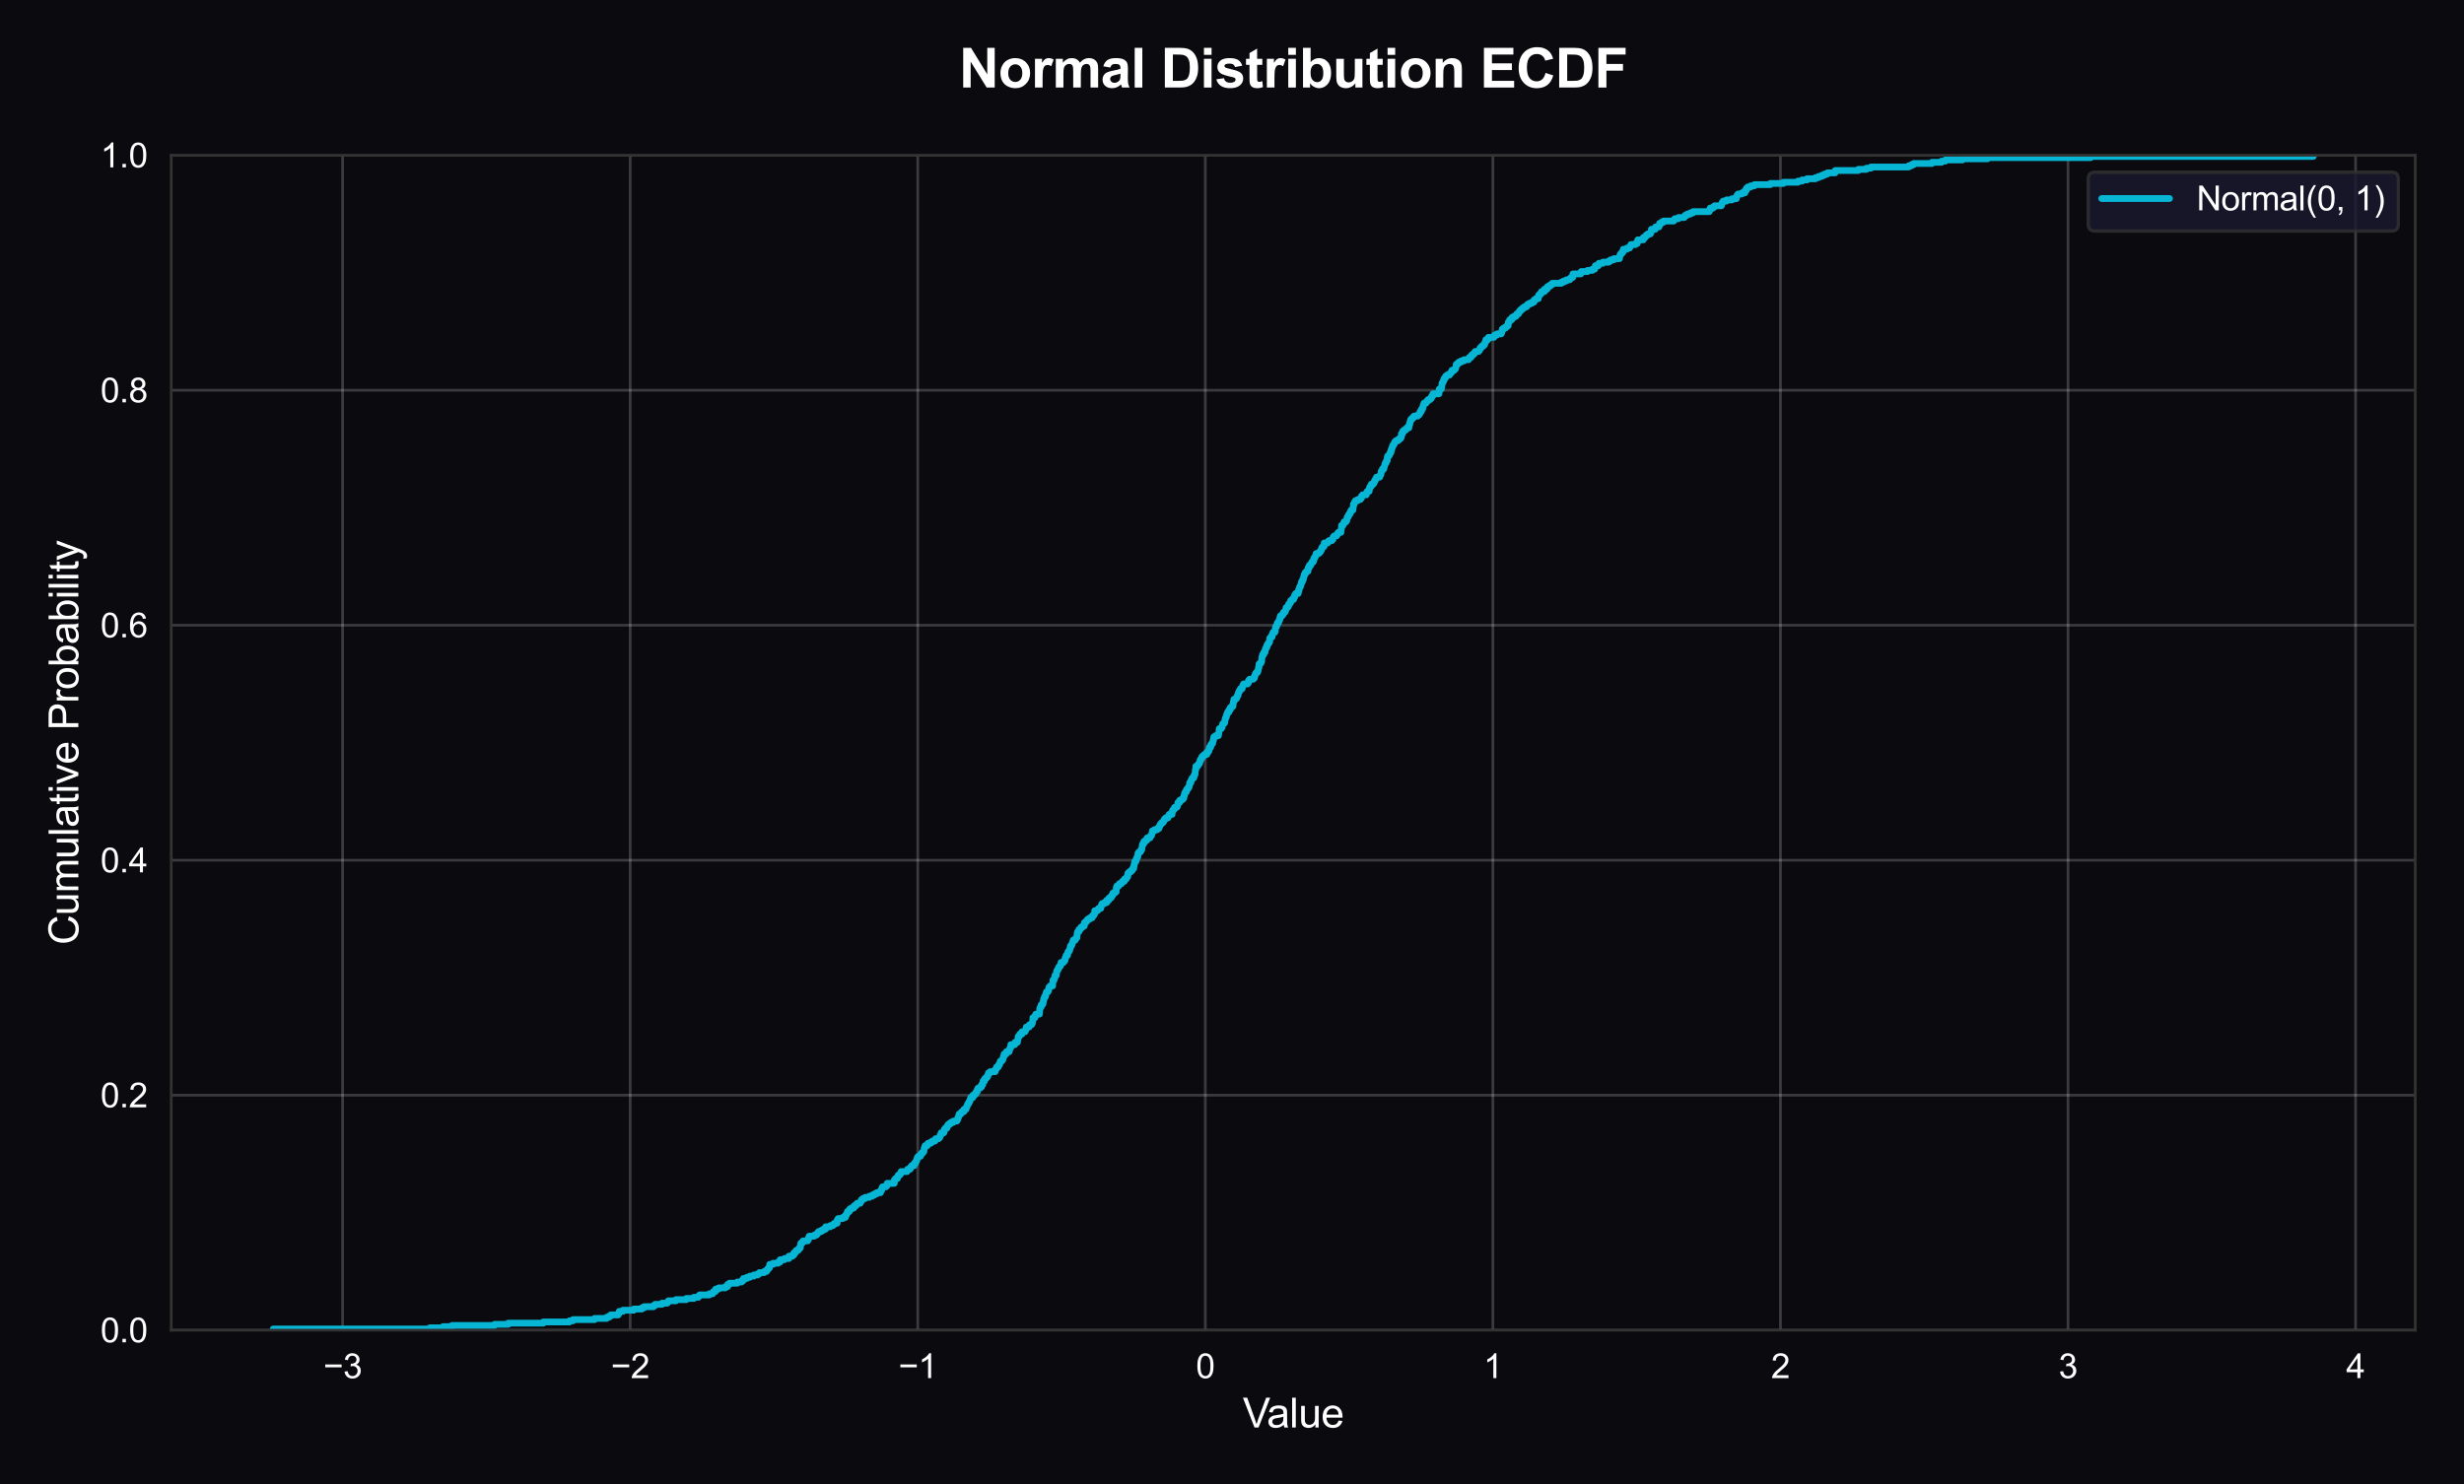 <?xml version="1.0" encoding="utf-8" standalone="no"?>
<!DOCTYPE svg PUBLIC "-//W3C//DTD SVG 1.1//EN"
  "http://www.w3.org/Graphics/SVG/1.1/DTD/svg11.dtd">
<svg xmlns:xlink="http://www.w3.org/1999/xlink" viewBox="0 0 727.555 438.372" xmlns="http://www.w3.org/2000/svg" version="1.1">
 <defs>
  <style type="text/css">*{stroke-linejoin: round; stroke-linecap: butt}</style>
 </defs>
 <g id="figure_1">
  <g id="patch_1">
   <path d="M 0 438.372 
L 727.555 438.372 
L 727.555 0 
L 0 0 
z
" style="fill: #0a0a0f"/>
  </g>
  <g id="axes_1">
   <g id="patch_2">
    <path d="M 50.561 392.853 
L 713.155 392.853 
L 713.155 45.852 
L 50.561 45.852 
z
" style="fill: #0a0a0f"/>
   </g>
   <g id="matplotlib.axis_1">
    <g id="xtick_1">
     <g id="line2d_1">
      <path d="M 101.165 392.853 
L 101.165 45.852 
" clip-path="url(#p83587de9b5)" style="fill: none; stroke: #ffffff; stroke-opacity: 0.2; stroke-width: 0.8; stroke-linecap: round"/>
     </g>
     <g id="text_1">
      <!-- −3 -->
      <g style="fill: #ffffff" transform="translate(95.465 407.01) scale(0.1 -0.1)">
       <defs>
        <path id="ArialMT-2212" d="M 3381 1997 
L 356 1997 
L 356 2522 
L 3381 2522 
L 3381 1997 
z
" transform="scale(0.016)"/>
        <path id="ArialMT-33" d="M 269 1209 
L 831 1284 
Q 928 806 1161 595 
Q 1394 384 1728 384 
Q 2125 384 2398 659 
Q 2672 934 2672 1341 
Q 2672 1728 2419 1979 
Q 2166 2231 1775 2231 
Q 1616 2231 1378 2169 
L 1441 2663 
Q 1497 2656 1531 2656 
Q 1891 2656 2178 2843 
Q 2466 3031 2466 3422 
Q 2466 3731 2256 3934 
Q 2047 4138 1716 4138 
Q 1388 4138 1169 3931 
Q 950 3725 888 3313 
L 325 3413 
Q 428 3978 793 4289 
Q 1159 4600 1703 4600 
Q 2078 4600 2393 4439 
Q 2709 4278 2876 4000 
Q 3044 3722 3044 3409 
Q 3044 3113 2884 2869 
Q 2725 2625 2413 2481 
Q 2819 2388 3044 2092 
Q 3269 1797 3269 1353 
Q 3269 753 2831 336 
Q 2394 -81 1725 -81 
Q 1122 -81 723 278 
Q 325 638 269 1209 
z
" transform="scale(0.016)"/>
       </defs>
       <use xlink:href="#ArialMT-2212"/>
       <use xlink:href="#ArialMT-33" transform="translate(58.398 0)"/>
      </g>
     </g>
    </g>
    <g id="xtick_2">
     <g id="line2d_2">
      <path d="M 186.076 392.853 
L 186.076 45.852 
" clip-path="url(#p83587de9b5)" style="fill: none; stroke: #ffffff; stroke-opacity: 0.2; stroke-width: 0.8; stroke-linecap: round"/>
     </g>
     <g id="text_2">
      <!-- −2 -->
      <g style="fill: #ffffff" transform="translate(180.376 407.01) scale(0.1 -0.1)">
       <defs>
        <path id="ArialMT-32" d="M 3222 541 
L 3222 0 
L 194 0 
Q 188 203 259 391 
Q 375 700 629 1000 
Q 884 1300 1366 1694 
Q 2113 2306 2375 2664 
Q 2638 3022 2638 3341 
Q 2638 3675 2398 3904 
Q 2159 4134 1775 4134 
Q 1369 4134 1125 3890 
Q 881 3647 878 3216 
L 300 3275 
Q 359 3922 746 4261 
Q 1134 4600 1788 4600 
Q 2447 4600 2831 4234 
Q 3216 3869 3216 3328 
Q 3216 3053 3103 2787 
Q 2991 2522 2730 2228 
Q 2469 1934 1863 1422 
Q 1356 997 1212 845 
Q 1069 694 975 541 
L 3222 541 
z
" transform="scale(0.016)"/>
       </defs>
       <use xlink:href="#ArialMT-2212"/>
       <use xlink:href="#ArialMT-32" transform="translate(58.398 0)"/>
      </g>
     </g>
    </g>
    <g id="xtick_3">
     <g id="line2d_3">
      <path d="M 270.987 392.853 
L 270.987 45.852 
" clip-path="url(#p83587de9b5)" style="fill: none; stroke: #ffffff; stroke-opacity: 0.2; stroke-width: 0.8; stroke-linecap: round"/>
     </g>
     <g id="text_3">
      <!-- −1 -->
      <g style="fill: #ffffff" transform="translate(265.286 407.01) scale(0.1 -0.1)">
       <defs>
        <path id="ArialMT-31" d="M 2384 0 
L 1822 0 
L 1822 3584 
Q 1619 3391 1289 3197 
Q 959 3003 697 2906 
L 697 3450 
Q 1169 3672 1522 3987 
Q 1875 4303 2022 4600 
L 2384 4600 
L 2384 0 
z
" transform="scale(0.016)"/>
       </defs>
       <use xlink:href="#ArialMT-2212"/>
       <use xlink:href="#ArialMT-31" transform="translate(58.398 0)"/>
      </g>
     </g>
    </g>
    <g id="xtick_4">
     <g id="line2d_4">
      <path d="M 355.898 392.853 
L 355.898 45.852 
" clip-path="url(#p83587de9b5)" style="fill: none; stroke: #ffffff; stroke-opacity: 0.2; stroke-width: 0.8; stroke-linecap: round"/>
     </g>
     <g id="text_4">
      <!-- 0 -->
      <g style="fill: #ffffff" transform="translate(353.118 407.01) scale(0.1 -0.1)">
       <defs>
        <path id="ArialMT-30" d="M 266 2259 
Q 266 3072 433 3567 
Q 600 4063 929 4331 
Q 1259 4600 1759 4600 
Q 2128 4600 2406 4451 
Q 2684 4303 2865 4023 
Q 3047 3744 3150 3342 
Q 3253 2941 3253 2259 
Q 3253 1453 3087 958 
Q 2922 463 2592 192 
Q 2263 -78 1759 -78 
Q 1097 -78 719 397 
Q 266 969 266 2259 
z
M 844 2259 
Q 844 1131 1108 757 
Q 1372 384 1759 384 
Q 2147 384 2411 759 
Q 2675 1134 2675 2259 
Q 2675 3391 2411 3762 
Q 2147 4134 1753 4134 
Q 1366 4134 1134 3806 
Q 844 3388 844 2259 
z
" transform="scale(0.016)"/>
       </defs>
       <use xlink:href="#ArialMT-30"/>
      </g>
     </g>
    </g>
    <g id="xtick_5">
     <g id="line2d_5">
      <path d="M 440.809 392.853 
L 440.809 45.852 
" clip-path="url(#p83587de9b5)" style="fill: none; stroke: #ffffff; stroke-opacity: 0.2; stroke-width: 0.8; stroke-linecap: round"/>
     </g>
     <g id="text_5">
      <!-- 1 -->
      <g style="fill: #ffffff" transform="translate(438.029 407.01) scale(0.1 -0.1)">
       <use xlink:href="#ArialMT-31"/>
      </g>
     </g>
    </g>
    <g id="xtick_6">
     <g id="line2d_6">
      <path d="M 525.72 392.853 
L 525.72 45.852 
" clip-path="url(#p83587de9b5)" style="fill: none; stroke: #ffffff; stroke-opacity: 0.2; stroke-width: 0.8; stroke-linecap: round"/>
     </g>
     <g id="text_6">
      <!-- 2 -->
      <g style="fill: #ffffff" transform="translate(522.94 407.01) scale(0.1 -0.1)">
       <use xlink:href="#ArialMT-32"/>
      </g>
     </g>
    </g>
    <g id="xtick_7">
     <g id="line2d_7">
      <path d="M 610.631 392.853 
L 610.631 45.852 
" clip-path="url(#p83587de9b5)" style="fill: none; stroke: #ffffff; stroke-opacity: 0.2; stroke-width: 0.8; stroke-linecap: round"/>
     </g>
     <g id="text_7">
      <!-- 3 -->
      <g style="fill: #ffffff" transform="translate(607.85 407.01) scale(0.1 -0.1)">
       <use xlink:href="#ArialMT-33"/>
      </g>
     </g>
    </g>
    <g id="xtick_8">
     <g id="line2d_8">
      <path d="M 695.542 392.853 
L 695.542 45.852 
" clip-path="url(#p83587de9b5)" style="fill: none; stroke: #ffffff; stroke-opacity: 0.2; stroke-width: 0.8; stroke-linecap: round"/>
     </g>
     <g id="text_8">
      <!-- 4 -->
      <g style="fill: #ffffff" transform="translate(692.761 407.01) scale(0.1 -0.1)">
       <defs>
        <path id="ArialMT-34" d="M 2069 0 
L 2069 1097 
L 81 1097 
L 81 1613 
L 2172 4581 
L 2631 4581 
L 2631 1613 
L 3250 1613 
L 3250 1097 
L 2631 1097 
L 2631 0 
L 2069 0 
z
M 2069 1613 
L 2069 3678 
L 634 1613 
L 2069 1613 
z
" transform="scale(0.016)"/>
       </defs>
       <use xlink:href="#ArialMT-34"/>
      </g>
     </g>
    </g>
    <g id="text_9">
     <!-- Value -->
     <g style="fill: #ffffff" transform="translate(366.956 421.587) scale(0.12 -0.12)">
      <defs>
       <path id="ArialMT-56" d="M 1803 0 
L 28 4581 
L 684 4581 
L 1875 1253 
Q 2019 853 2116 503 
Q 2222 878 2363 1253 
L 3600 4581 
L 4219 4581 
L 2425 0 
L 1803 0 
z
" transform="scale(0.016)"/>
       <path id="ArialMT-61" d="M 2588 409 
Q 2275 144 1986 34 
Q 1697 -75 1366 -75 
Q 819 -75 525 192 
Q 231 459 231 875 
Q 231 1119 342 1320 
Q 453 1522 633 1644 
Q 813 1766 1038 1828 
Q 1203 1872 1538 1913 
Q 2219 1994 2541 2106 
Q 2544 2222 2544 2253 
Q 2544 2597 2384 2738 
Q 2169 2928 1744 2928 
Q 1347 2928 1158 2789 
Q 969 2650 878 2297 
L 328 2372 
Q 403 2725 575 2942 
Q 747 3159 1072 3276 
Q 1397 3394 1825 3394 
Q 2250 3394 2515 3294 
Q 2781 3194 2906 3042 
Q 3031 2891 3081 2659 
Q 3109 2516 3109 2141 
L 3109 1391 
Q 3109 606 3145 398 
Q 3181 191 3288 0 
L 2700 0 
Q 2613 175 2588 409 
z
M 2541 1666 
Q 2234 1541 1622 1453 
Q 1275 1403 1131 1340 
Q 988 1278 909 1158 
Q 831 1038 831 891 
Q 831 666 1001 516 
Q 1172 366 1500 366 
Q 1825 366 2078 508 
Q 2331 650 2450 897 
Q 2541 1088 2541 1459 
L 2541 1666 
z
" transform="scale(0.016)"/>
       <path id="ArialMT-6c" d="M 409 0 
L 409 4581 
L 972 4581 
L 972 0 
L 409 0 
z
" transform="scale(0.016)"/>
       <path id="ArialMT-75" d="M 2597 0 
L 2597 488 
Q 2209 -75 1544 -75 
Q 1250 -75 995 37 
Q 741 150 617 320 
Q 494 491 444 738 
Q 409 903 409 1263 
L 409 3319 
L 972 3319 
L 972 1478 
Q 972 1038 1006 884 
Q 1059 663 1231 536 
Q 1403 409 1656 409 
Q 1909 409 2131 539 
Q 2353 669 2445 892 
Q 2538 1116 2538 1541 
L 2538 3319 
L 3100 3319 
L 3100 0 
L 2597 0 
z
" transform="scale(0.016)"/>
       <path id="ArialMT-65" d="M 2694 1069 
L 3275 997 
Q 3138 488 2766 206 
Q 2394 -75 1816 -75 
Q 1088 -75 661 373 
Q 234 822 234 1631 
Q 234 2469 665 2931 
Q 1097 3394 1784 3394 
Q 2450 3394 2872 2941 
Q 3294 2488 3294 1666 
Q 3294 1616 3291 1516 
L 816 1516 
Q 847 969 1125 678 
Q 1403 388 1819 388 
Q 2128 388 2347 550 
Q 2566 713 2694 1069 
z
M 847 1978 
L 2700 1978 
Q 2663 2397 2488 2606 
Q 2219 2931 1791 2931 
Q 1403 2931 1139 2672 
Q 875 2413 847 1978 
z
" transform="scale(0.016)"/>
      </defs>
      <use xlink:href="#ArialMT-56"/>
      <use xlink:href="#ArialMT-61" transform="translate(59.324 0)"/>
      <use xlink:href="#ArialMT-6c" transform="translate(114.939 0)"/>
      <use xlink:href="#ArialMT-75" transform="translate(137.156 0)"/>
      <use xlink:href="#ArialMT-65" transform="translate(192.771 0)"/>
     </g>
    </g>
   </g>
   <g id="matplotlib.axis_2">
    <g id="ytick_1">
     <g id="line2d_9">
      <path d="M 50.561 392.853 
L 713.155 392.853 
" clip-path="url(#p83587de9b5)" style="fill: none; stroke: #ffffff; stroke-opacity: 0.2; stroke-width: 0.8; stroke-linecap: round"/>
     </g>
     <g id="text_10">
      <!-- 0.0 -->
      <g style="fill: #ffffff" transform="translate(29.661 396.431) scale(0.1 -0.1)">
       <defs>
        <path id="ArialMT-2e" d="M 581 0 
L 581 641 
L 1222 641 
L 1222 0 
L 581 0 
z
" transform="scale(0.016)"/>
       </defs>
       <use xlink:href="#ArialMT-30"/>
       <use xlink:href="#ArialMT-2e" transform="translate(55.615 0)"/>
       <use xlink:href="#ArialMT-30" transform="translate(83.398 0)"/>
      </g>
     </g>
    </g>
    <g id="ytick_2">
     <g id="line2d_10">
      <path d="M 50.561 323.452 
L 713.155 323.452 
" clip-path="url(#p83587de9b5)" style="fill: none; stroke: #ffffff; stroke-opacity: 0.2; stroke-width: 0.8; stroke-linecap: round"/>
     </g>
     <g id="text_11">
      <!-- 0.2 -->
      <g style="fill: #ffffff" transform="translate(29.661 327.031) scale(0.1 -0.1)">
       <use xlink:href="#ArialMT-30"/>
       <use xlink:href="#ArialMT-2e" transform="translate(55.615 0)"/>
       <use xlink:href="#ArialMT-32" transform="translate(83.398 0)"/>
      </g>
     </g>
    </g>
    <g id="ytick_3">
     <g id="line2d_11">
      <path d="M 50.561 254.053 
L 713.155 254.053 
" clip-path="url(#p83587de9b5)" style="fill: none; stroke: #ffffff; stroke-opacity: 0.2; stroke-width: 0.8; stroke-linecap: round"/>
     </g>
     <g id="text_12">
      <!-- 0.4 -->
      <g style="fill: #ffffff" transform="translate(29.661 257.631) scale(0.1 -0.1)">
       <use xlink:href="#ArialMT-30"/>
       <use xlink:href="#ArialMT-2e" transform="translate(55.615 0)"/>
       <use xlink:href="#ArialMT-34" transform="translate(83.398 0)"/>
      </g>
     </g>
    </g>
    <g id="ytick_4">
     <g id="line2d_12">
      <path d="M 50.561 184.653 
L 713.155 184.653 
" clip-path="url(#p83587de9b5)" style="fill: none; stroke: #ffffff; stroke-opacity: 0.2; stroke-width: 0.8; stroke-linecap: round"/>
     </g>
     <g id="text_13">
      <!-- 0.6 -->
      <g style="fill: #ffffff" transform="translate(29.661 188.231) scale(0.1 -0.1)">
       <defs>
        <path id="ArialMT-36" d="M 3184 3459 
L 2625 3416 
Q 2550 3747 2413 3897 
Q 2184 4138 1850 4138 
Q 1581 4138 1378 3988 
Q 1113 3794 959 3422 
Q 806 3050 800 2363 
Q 1003 2672 1297 2822 
Q 1591 2972 1913 2972 
Q 2475 2972 2870 2558 
Q 3266 2144 3266 1488 
Q 3266 1056 3080 686 
Q 2894 316 2569 119 
Q 2244 -78 1831 -78 
Q 1128 -78 684 439 
Q 241 956 241 2144 
Q 241 3472 731 4075 
Q 1159 4600 1884 4600 
Q 2425 4600 2770 4297 
Q 3116 3994 3184 3459 
z
M 888 1484 
Q 888 1194 1011 928 
Q 1134 663 1356 523 
Q 1578 384 1822 384 
Q 2178 384 2434 671 
Q 2691 959 2691 1453 
Q 2691 1928 2437 2201 
Q 2184 2475 1800 2475 
Q 1419 2475 1153 2201 
Q 888 1928 888 1484 
z
" transform="scale(0.016)"/>
       </defs>
       <use xlink:href="#ArialMT-30"/>
       <use xlink:href="#ArialMT-2e" transform="translate(55.615 0)"/>
       <use xlink:href="#ArialMT-36" transform="translate(83.398 0)"/>
      </g>
     </g>
    </g>
    <g id="ytick_5">
     <g id="line2d_13">
      <path d="M 50.561 115.252 
L 713.155 115.252 
" clip-path="url(#p83587de9b5)" style="fill: none; stroke: #ffffff; stroke-opacity: 0.2; stroke-width: 0.8; stroke-linecap: round"/>
     </g>
     <g id="text_14">
      <!-- 0.8 -->
      <g style="fill: #ffffff" transform="translate(29.661 118.831) scale(0.1 -0.1)">
       <defs>
        <path id="ArialMT-38" d="M 1131 2484 
Q 781 2613 612 2850 
Q 444 3088 444 3419 
Q 444 3919 803 4259 
Q 1163 4600 1759 4600 
Q 2359 4600 2725 4251 
Q 3091 3903 3091 3403 
Q 3091 3084 2923 2848 
Q 2756 2613 2416 2484 
Q 2838 2347 3058 2040 
Q 3278 1734 3278 1309 
Q 3278 722 2862 322 
Q 2447 -78 1769 -78 
Q 1091 -78 675 323 
Q 259 725 259 1325 
Q 259 1772 486 2073 
Q 713 2375 1131 2484 
z
M 1019 3438 
Q 1019 3113 1228 2906 
Q 1438 2700 1772 2700 
Q 2097 2700 2305 2904 
Q 2513 3109 2513 3406 
Q 2513 3716 2298 3927 
Q 2084 4138 1766 4138 
Q 1444 4138 1231 3931 
Q 1019 3725 1019 3438 
z
M 838 1322 
Q 838 1081 952 856 
Q 1066 631 1291 507 
Q 1516 384 1775 384 
Q 2178 384 2440 643 
Q 2703 903 2703 1303 
Q 2703 1709 2433 1975 
Q 2163 2241 1756 2241 
Q 1359 2241 1098 1978 
Q 838 1716 838 1322 
z
" transform="scale(0.016)"/>
       </defs>
       <use xlink:href="#ArialMT-30"/>
       <use xlink:href="#ArialMT-2e" transform="translate(55.615 0)"/>
       <use xlink:href="#ArialMT-38" transform="translate(83.398 0)"/>
      </g>
     </g>
    </g>
    <g id="ytick_6">
     <g id="line2d_14">
      <path d="M 50.561 45.852 
L 713.155 45.852 
" clip-path="url(#p83587de9b5)" style="fill: none; stroke: #ffffff; stroke-opacity: 0.2; stroke-width: 0.8; stroke-linecap: round"/>
     </g>
     <g id="text_15">
      <!-- 1.0 -->
      <g style="fill: #ffffff" transform="translate(29.661 49.431) scale(0.1 -0.1)">
       <use xlink:href="#ArialMT-31"/>
       <use xlink:href="#ArialMT-2e" transform="translate(55.615 0)"/>
       <use xlink:href="#ArialMT-30" transform="translate(83.398 0)"/>
      </g>
     </g>
    </g>
    <g id="text_16">
     <!-- Cumulative Probability -->
     <g style="fill: #ffffff" transform="translate(23.136 279.042) rotate(-90) scale(0.12 -0.12)">
      <defs>
       <path id="ArialMT-43" d="M 3763 1606 
L 4369 1453 
Q 4178 706 3683 314 
Q 3188 -78 2472 -78 
Q 1731 -78 1267 223 
Q 803 525 561 1097 
Q 319 1669 319 2325 
Q 319 3041 592 3573 
Q 866 4106 1370 4382 
Q 1875 4659 2481 4659 
Q 3169 4659 3637 4309 
Q 4106 3959 4291 3325 
L 3694 3184 
Q 3534 3684 3231 3912 
Q 2928 4141 2469 4141 
Q 1941 4141 1586 3887 
Q 1231 3634 1087 3207 
Q 944 2781 944 2328 
Q 944 1744 1114 1308 
Q 1284 872 1643 656 
Q 2003 441 2422 441 
Q 2931 441 3284 734 
Q 3638 1028 3763 1606 
z
" transform="scale(0.016)"/>
       <path id="ArialMT-6d" d="M 422 0 
L 422 3319 
L 925 3319 
L 925 2853 
Q 1081 3097 1340 3245 
Q 1600 3394 1931 3394 
Q 2300 3394 2536 3241 
Q 2772 3088 2869 2813 
Q 3263 3394 3894 3394 
Q 4388 3394 4653 3120 
Q 4919 2847 4919 2278 
L 4919 0 
L 4359 0 
L 4359 2091 
Q 4359 2428 4304 2576 
Q 4250 2725 4106 2815 
Q 3963 2906 3769 2906 
Q 3419 2906 3187 2673 
Q 2956 2441 2956 1928 
L 2956 0 
L 2394 0 
L 2394 2156 
Q 2394 2531 2256 2718 
Q 2119 2906 1806 2906 
Q 1569 2906 1367 2781 
Q 1166 2656 1075 2415 
Q 984 2175 984 1722 
L 984 0 
L 422 0 
z
" transform="scale(0.016)"/>
       <path id="ArialMT-74" d="M 1650 503 
L 1731 6 
Q 1494 -44 1306 -44 
Q 1000 -44 831 53 
Q 663 150 594 308 
Q 525 466 525 972 
L 525 2881 
L 113 2881 
L 113 3319 
L 525 3319 
L 525 4141 
L 1084 4478 
L 1084 3319 
L 1650 3319 
L 1650 2881 
L 1084 2881 
L 1084 941 
Q 1084 700 1114 631 
Q 1144 563 1211 522 
Q 1278 481 1403 481 
Q 1497 481 1650 503 
z
" transform="scale(0.016)"/>
       <path id="ArialMT-69" d="M 425 3934 
L 425 4581 
L 988 4581 
L 988 3934 
L 425 3934 
z
M 425 0 
L 425 3319 
L 988 3319 
L 988 0 
L 425 0 
z
" transform="scale(0.016)"/>
       <path id="ArialMT-76" d="M 1344 0 
L 81 3319 
L 675 3319 
L 1388 1331 
Q 1503 1009 1600 663 
Q 1675 925 1809 1294 
L 2547 3319 
L 3125 3319 
L 1869 0 
L 1344 0 
z
" transform="scale(0.016)"/>
       <path id="ArialMT-20" transform="scale(0.016)"/>
       <path id="ArialMT-50" d="M 494 0 
L 494 4581 
L 2222 4581 
Q 2678 4581 2919 4538 
Q 3256 4481 3484 4323 
Q 3713 4166 3852 3881 
Q 3991 3597 3991 3256 
Q 3991 2672 3619 2267 
Q 3247 1863 2275 1863 
L 1100 1863 
L 1100 0 
L 494 0 
z
M 1100 2403 
L 2284 2403 
Q 2872 2403 3119 2622 
Q 3366 2841 3366 3238 
Q 3366 3525 3220 3729 
Q 3075 3934 2838 4000 
Q 2684 4041 2272 4041 
L 1100 4041 
L 1100 2403 
z
" transform="scale(0.016)"/>
       <path id="ArialMT-72" d="M 416 0 
L 416 3319 
L 922 3319 
L 922 2816 
Q 1116 3169 1280 3281 
Q 1444 3394 1641 3394 
Q 1925 3394 2219 3213 
L 2025 2691 
Q 1819 2813 1613 2813 
Q 1428 2813 1281 2702 
Q 1134 2591 1072 2394 
Q 978 2094 978 1738 
L 978 0 
L 416 0 
z
" transform="scale(0.016)"/>
       <path id="ArialMT-6f" d="M 213 1659 
Q 213 2581 725 3025 
Q 1153 3394 1769 3394 
Q 2453 3394 2887 2945 
Q 3322 2497 3322 1706 
Q 3322 1066 3130 698 
Q 2938 331 2570 128 
Q 2203 -75 1769 -75 
Q 1072 -75 642 372 
Q 213 819 213 1659 
z
M 791 1659 
Q 791 1022 1069 705 
Q 1347 388 1769 388 
Q 2188 388 2466 706 
Q 2744 1025 2744 1678 
Q 2744 2294 2464 2611 
Q 2184 2928 1769 2928 
Q 1347 2928 1069 2612 
Q 791 2297 791 1659 
z
" transform="scale(0.016)"/>
       <path id="ArialMT-62" d="M 941 0 
L 419 0 
L 419 4581 
L 981 4581 
L 981 2947 
Q 1338 3394 1891 3394 
Q 2197 3394 2470 3270 
Q 2744 3147 2920 2923 
Q 3097 2700 3197 2384 
Q 3297 2069 3297 1709 
Q 3297 856 2875 390 
Q 2453 -75 1863 -75 
Q 1275 -75 941 416 
L 941 0 
z
M 934 1684 
Q 934 1088 1097 822 
Q 1363 388 1816 388 
Q 2184 388 2453 708 
Q 2722 1028 2722 1663 
Q 2722 2313 2464 2622 
Q 2206 2931 1841 2931 
Q 1472 2931 1203 2611 
Q 934 2291 934 1684 
z
" transform="scale(0.016)"/>
       <path id="ArialMT-79" d="M 397 -1278 
L 334 -750 
Q 519 -800 656 -800 
Q 844 -800 956 -737 
Q 1069 -675 1141 -563 
Q 1194 -478 1313 -144 
Q 1328 -97 1363 -6 
L 103 3319 
L 709 3319 
L 1400 1397 
Q 1534 1031 1641 628 
Q 1738 1016 1872 1384 
L 2581 3319 
L 3144 3319 
L 1881 -56 
Q 1678 -603 1566 -809 
Q 1416 -1088 1222 -1217 
Q 1028 -1347 759 -1347 
Q 597 -1347 397 -1278 
z
" transform="scale(0.016)"/>
      </defs>
      <use xlink:href="#ArialMT-43"/>
      <use xlink:href="#ArialMT-75" transform="translate(72.217 0)"/>
      <use xlink:href="#ArialMT-6d" transform="translate(127.832 0)"/>
      <use xlink:href="#ArialMT-75" transform="translate(211.133 0)"/>
      <use xlink:href="#ArialMT-6c" transform="translate(266.748 0)"/>
      <use xlink:href="#ArialMT-61" transform="translate(288.965 0)"/>
      <use xlink:href="#ArialMT-74" transform="translate(344.58 0)"/>
      <use xlink:href="#ArialMT-69" transform="translate(372.363 0)"/>
      <use xlink:href="#ArialMT-76" transform="translate(394.58 0)"/>
      <use xlink:href="#ArialMT-65" transform="translate(444.58 0)"/>
      <use xlink:href="#ArialMT-20" transform="translate(500.195 0)"/>
      <use xlink:href="#ArialMT-50" transform="translate(527.979 0)"/>
      <use xlink:href="#ArialMT-72" transform="translate(594.678 0)"/>
      <use xlink:href="#ArialMT-6f" transform="translate(627.979 0)"/>
      <use xlink:href="#ArialMT-62" transform="translate(683.594 0)"/>
      <use xlink:href="#ArialMT-61" transform="translate(739.209 0)"/>
      <use xlink:href="#ArialMT-62" transform="translate(794.824 0)"/>
      <use xlink:href="#ArialMT-69" transform="translate(850.439 0)"/>
      <use xlink:href="#ArialMT-6c" transform="translate(872.656 0)"/>
      <use xlink:href="#ArialMT-69" transform="translate(894.873 0)"/>
      <use xlink:href="#ArialMT-74" transform="translate(917.09 0)"/>
      <use xlink:href="#ArialMT-79" transform="translate(944.873 0)"/>
     </g>
    </g>
   </g>
   <g id="line2d_15">
    <path d="M 80.679 392.853 
L 80.679 392.505 
L 126.903 392.505 
L 126.903 392.159 
L 130.802 392.159 
L 130.802 391.812 
L 133.453 391.812 
L 133.453 391.464 
L 146.029 391.464 
L 146.029 391.118 
L 150.084 391.118 
L 150.084 390.771 
L 160.44 390.771 
L 160.44 390.423 
L 168.149 390.423 
L 168.149 390.077 
L 169.196 390.077 
L 169.196 389.729 
L 175.556 389.729 
L 175.556 389.382 
L 179.12 389.382 
L 179.12 389.036 
L 179.845 389.036 
L 179.845 388.688 
L 180.35 388.688 
L 180.35 388.341 
L 182.533 388.341 
L 182.533 387.995 
L 182.745 387.995 
L 182.839 387.3 
L 183.941 387.3 
L 183.941 386.954 
L 187.132 386.954 
L 187.132 386.606 
L 189.501 386.606 
L 189.501 386.26 
L 190.145 386.26 
L 190.145 385.913 
L 192.974 385.913 
L 192.974 385.565 
L 193.44 385.565 
L 193.44 385.219 
L 195.455 385.219 
L 195.455 384.872 
L 197.047 384.872 
L 197.047 384.524 
L 197.347 384.524 
L 197.347 384.178 
L 199.588 384.178 
L 199.588 383.83 
L 202.644 383.83 
L 202.644 383.483 
L 204.865 383.483 
L 204.865 383.137 
L 206.197 383.137 
L 206.197 382.789 
L 206.562 382.789 
L 206.562 382.442 
L 209.434 382.442 
L 209.434 382.096 
L 210.434 382.096 
L 210.434 381.748 
L 210.686 381.748 
L 210.686 381.401 
L 211.262 381.401 
L 211.33 380.707 
L 212.189 380.707 
L 212.189 380.361 
L 214.147 380.361 
L 214.147 380.014 
L 214.817 380.014 
L 214.864 379.32 
L 215.383 379.32 
L 215.383 378.973 
L 217.702 378.973 
L 217.702 378.625 
L 218.961 378.625 
L 218.961 378.279 
L 219.405 378.279 
L 219.493 377.584 
L 220.514 377.584 
L 220.514 377.238 
L 221.407 377.238 
L 221.407 376.89 
L 222.569 376.89 
L 222.569 376.543 
L 223.723 376.543 
L 223.723 376.197 
L 224.23 376.197 
L 224.23 375.849 
L 225.635 375.849 
L 225.635 375.502 
L 226.364 375.502 
L 226.364 375.156 
L 226.563 375.156 
L 226.563 374.808 
L 226.887 374.808 
L 226.887 374.462 
L 227.195 374.462 
L 227.271 373.421 
L 228.265 373.421 
L 228.265 373.074 
L 229.758 373.074 
L 229.758 372.726 
L 230.35 372.726 
L 230.355 372.033 
L 231.63 372.033 
L 231.63 371.685 
L 232.94 371.685 
L 232.946 370.991 
L 233.978 370.991 
L 233.978 370.644 
L 234.41 370.644 
L 234.464 369.95 
L 234.921 369.95 
L 234.921 369.603 
L 235.133 369.603 
L 235.133 369.257 
L 235.718 369.257 
L 235.718 368.909 
L 235.978 368.909 
L 235.978 368.562 
L 236.304 368.562 
L 236.389 367.522 
L 236.457 367.522 
L 236.457 367.175 
L 236.866 367.175 
L 236.866 366.827 
L 237.144 366.827 
L 237.144 366.481 
L 238.483 366.481 
L 238.483 366.134 
L 238.712 366.134 
L 238.779 365.44 
L 238.919 365.44 
L 238.919 365.092 
L 240.431 365.092 
L 240.431 364.745 
L 241.125 364.745 
L 241.125 364.399 
L 241.422 364.399 
L 241.422 364.051 
L 241.74 364.051 
L 241.74 363.704 
L 242.513 363.704 
L 242.513 363.358 
L 243.121 363.358 
L 243.121 363.01 
L 243.777 363.01 
L 243.796 362.317 
L 245.134 362.317 
L 245.134 361.969 
L 245.932 361.969 
L 245.932 361.623 
L 246.366 361.623 
L 246.366 361.276 
L 247.176 361.276 
L 247.248 360.235 
L 247.488 360.235 
L 247.488 359.887 
L 248.835 359.887 
L 248.835 359.541 
L 249.629 359.541 
L 249.665 358.846 
L 249.948 358.846 
L 249.948 358.5 
L 250.121 358.5 
L 250.213 357.805 
L 250.794 357.805 
L 250.868 357.111 
L 251.384 357.111 
L 251.384 356.764 
L 252.126 356.764 
L 252.235 356.07 
L 252.8 356.07 
L 252.8 355.724 
L 253.07 355.724 
L 253.07 355.377 
L 253.98 355.377 
L 253.98 355.029 
L 254.185 355.029 
L 254.185 354.683 
L 254.327 354.683 
L 254.327 354.336 
L 254.743 354.336 
L 254.743 353.988 
L 255.427 353.988 
L 255.427 353.642 
L 256.665 353.642 
L 256.665 353.295 
L 257.54 353.295 
L 257.54 352.947 
L 258.166 352.947 
L 258.166 352.601 
L 258.847 352.601 
L 258.847 352.253 
L 259.974 352.253 
L 260.029 351.56 
L 260.332 351.56 
L 260.404 350.865 
L 260.567 350.865 
L 260.567 350.519 
L 261.598 350.519 
L 261.598 350.171 
L 261.942 350.171 
L 261.958 349.478 
L 264.063 349.478 
L 264.105 348.437 
L 264.386 348.437 
L 264.386 348.089 
L 264.968 348.089 
L 265.036 347.396 
L 265.246 347.396 
L 265.246 347.048 
L 265.697 347.048 
L 265.697 346.702 
L 265.959 346.702 
L 265.959 346.354 
L 266.087 346.354 
L 266.087 346.007 
L 267.825 346.007 
L 267.825 345.661 
L 267.995 345.661 
L 267.995 345.313 
L 268.736 345.313 
L 268.736 344.966 
L 268.916 344.966 
L 268.916 344.62 
L 269.184 344.62 
L 269.184 344.272 
L 269.898 344.272 
L 269.959 343.579 
L 270.301 343.579 
L 270.301 343.231 
L 270.476 343.231 
L 270.476 342.885 
L 270.636 342.885 
L 270.636 342.538 
L 270.772 342.538 
L 270.85 341.844 
L 271.127 341.844 
L 271.127 341.497 
L 271.791 341.497 
L 271.87 340.803 
L 272.199 340.803 
L 272.199 340.455 
L 272.557 340.455 
L 272.557 340.108 
L 272.79 340.108 
L 272.893 339.067 
L 273.036 339.067 
L 273.137 338.373 
L 273.791 338.373 
L 273.791 338.026 
L 273.966 338.026 
L 273.966 337.68 
L 274.762 337.68 
L 274.762 337.332 
L 275.284 337.332 
L 275.284 336.986 
L 276.092 336.986 
L 276.092 336.639 
L 276.267 336.639 
L 276.267 336.291 
L 277.192 336.291 
L 277.192 335.945 
L 277.506 335.945 
L 277.596 335.25 
L 277.829 335.25 
L 277.895 334.557 
L 278.681 334.557 
L 278.681 334.209 
L 278.797 334.209 
L 278.836 333.515 
L 279.112 333.515 
L 279.112 333.168 
L 279.613 333.168 
L 279.711 332.474 
L 279.936 332.474 
L 279.936 332.127 
L 280.369 332.127 
L 280.369 331.781 
L 280.849 331.781 
L 280.849 331.433 
L 281.549 331.433 
L 281.549 331.087 
L 282.536 331.087 
L 282.536 330.74 
L 282.766 330.74 
L 282.84 330.046 
L 283.014 330.046 
L 283.116 329.351 
L 283.207 329.351 
L 283.207 329.005 
L 283.737 329.005 
L 283.737 328.658 
L 283.996 328.658 
L 283.996 328.31 
L 284.597 328.31 
L 284.639 327.616 
L 285.222 327.616 
L 285.222 327.269 
L 285.341 327.269 
L 285.341 326.923 
L 285.507 326.923 
L 285.507 326.575 
L 285.657 326.575 
L 285.657 326.228 
L 285.804 326.228 
L 285.804 325.882 
L 286.083 325.882 
L 286.083 325.534 
L 286.213 325.534 
L 286.213 325.188 
L 286.422 325.188 
L 286.531 324.493 
L 286.627 324.493 
L 286.627 324.147 
L 287.248 324.147 
L 287.265 323.452 
L 287.776 323.452 
L 287.776 323.106 
L 288.114 323.106 
L 288.114 322.759 
L 288.233 322.759 
L 288.233 322.411 
L 288.575 322.411 
L 288.604 321.717 
L 288.778 321.717 
L 288.778 321.37 
L 289.391 321.37 
L 289.391 321.024 
L 289.812 321.024 
L 289.853 320.329 
L 290.195 320.329 
L 290.277 319.288 
L 290.704 319.288 
L 290.742 318.594 
L 291.089 318.594 
L 291.089 318.248 
L 291.439 318.248 
L 291.439 317.901 
L 291.676 317.901 
L 291.758 317.207 
L 291.898 317.207 
L 291.898 316.86 
L 292.343 316.86 
L 292.343 316.512 
L 293.834 316.512 
L 293.882 315.818 
L 294.156 315.818 
L 294.156 315.471 
L 294.275 315.471 
L 294.275 315.125 
L 294.776 315.125 
L 294.776 314.777 
L 294.894 314.777 
L 294.894 314.43 
L 295.161 314.43 
L 295.242 313.736 
L 295.37 313.736 
L 295.37 313.389 
L 295.809 313.389 
L 295.809 313.043 
L 296.092 313.043 
L 296.191 312.349 
L 296.286 312.349 
L 296.286 312.002 
L 296.45 312.002 
L 296.484 311.308 
L 297.063 311.308 
L 297.148 310.613 
L 297.99 310.613 
L 298.069 309.92 
L 298.157 309.92 
L 298.157 309.572 
L 298.4 309.572 
L 298.465 308.531 
L 299.634 308.531 
L 299.705 307.837 
L 300.423 307.837 
L 300.483 307.144 
L 300.55 307.144 
L 300.651 306.103 
L 300.997 306.103 
L 300.997 305.755 
L 301.12 305.755 
L 301.12 305.409 
L 301.747 305.409 
L 301.777 304.714 
L 302.662 304.714 
L 302.662 304.368 
L 302.844 304.368 
L 302.844 304.021 
L 302.987 304.021 
L 303.024 303.327 
L 303.866 303.327 
L 303.974 302.632 
L 304.613 302.632 
L 304.613 302.286 
L 304.807 302.286 
L 304.897 301.591 
L 304.933 301.591 
L 305.005 300.55 
L 305.597 300.55 
L 305.667 299.856 
L 305.855 299.856 
L 305.855 299.51 
L 306.913 299.51 
L 307.02 297.774 
L 307.188 297.774 
L 307.188 297.428 
L 307.399 297.428 
L 307.436 296.733 
L 307.813 296.733 
L 307.813 296.387 
L 308.002 296.387 
L 308.032 295.692 
L 308.139 295.692 
L 308.154 294.998 
L 308.333 294.998 
L 308.44 294.305 
L 308.732 294.305 
L 308.756 293.611 
L 308.887 293.611 
L 308.887 293.264 
L 309.008 293.264 
L 309.008 292.916 
L 309.464 292.916 
L 309.464 292.57 
L 309.629 292.57 
L 309.674 291.875 
L 309.755 291.875 
L 309.755 291.529 
L 310.067 291.529 
L 310.067 291.182 
L 310.811 291.182 
L 310.916 289.447 
L 311.256 289.447 
L 311.361 288.752 
L 311.502 288.752 
L 311.513 288.058 
L 311.891 288.058 
L 311.975 287.017 
L 312.08 287.017 
L 312.08 286.671 
L 312.265 286.671 
L 312.265 286.324 
L 312.49 286.324 
L 312.592 285.63 
L 312.853 285.63 
L 312.853 285.283 
L 313.148 285.283 
L 313.148 284.935 
L 313.268 284.935 
L 313.293 284.241 
L 314.037 284.241 
L 314.037 283.894 
L 314.339 283.894 
L 314.339 283.548 
L 314.495 283.548 
L 314.536 282.853 
L 314.685 282.853 
L 314.781 282.159 
L 315.211 282.159 
L 315.247 281.466 
L 315.34 281.466 
L 315.34 281.118 
L 315.57 281.118 
L 315.57 280.772 
L 315.826 280.772 
L 315.902 280.077 
L 316.035 280.077 
L 316.06 279.384 
L 316.353 279.384 
L 316.353 279.036 
L 316.549 279.036 
L 316.646 278.342 
L 316.785 278.342 
L 316.893 277.649 
L 317.492 277.649 
L 317.492 277.301 
L 317.683 277.301 
L 317.683 276.954 
L 317.984 276.954 
L 318.07 275.567 
L 318.173 275.567 
L 318.173 275.219 
L 318.534 275.219 
L 318.56 274.526 
L 319.005 274.526 
L 319.005 274.178 
L 319.169 274.178 
L 319.169 273.832 
L 319.651 273.832 
L 319.651 273.485 
L 320.152 273.485 
L 320.22 272.443 
L 320.636 272.443 
L 320.636 272.096 
L 320.925 272.096 
L 320.925 271.75 
L 321.248 271.75 
L 321.248 271.402 
L 321.83 271.402 
L 321.83 271.055 
L 322.499 271.055 
L 322.604 270.361 
L 322.978 270.361 
L 322.978 270.014 
L 323.181 270.014 
L 323.245 268.974 
L 324.072 268.974 
L 324.072 268.627 
L 324.359 268.627 
L 324.359 268.279 
L 325.023 268.279 
L 325.089 267.586 
L 325.248 267.586 
L 325.248 267.238 
L 325.39 267.238 
L 325.39 266.892 
L 326.051 266.892 
L 326.051 266.545 
L 326.798 266.545 
L 326.8 265.851 
L 327.386 265.851 
L 327.495 265.156 
L 328.076 265.156 
L 328.076 264.81 
L 328.215 264.81 
L 328.215 264.462 
L 328.552 264.462 
L 328.609 263.769 
L 329.128 263.769 
L 329.128 263.421 
L 329.553 263.421 
L 329.646 262.034 
L 329.764 262.034 
L 329.764 261.687 
L 330.331 261.687 
L 330.331 261.339 
L 330.509 261.339 
L 330.509 260.993 
L 331.13 260.993 
L 331.13 260.646 
L 331.388 260.646 
L 331.388 260.298 
L 331.972 260.298 
L 332.03 259.604 
L 332.543 259.604 
L 332.543 259.257 
L 332.741 259.257 
L 332.741 258.911 
L 332.983 258.911 
L 333.067 257.87 
L 333.426 257.87 
L 333.426 257.522 
L 333.856 257.522 
L 333.856 257.175 
L 334.248 257.175 
L 334.248 256.829 
L 334.452 256.829 
L 334.452 256.481 
L 334.752 256.481 
L 334.758 255.787 
L 334.881 255.787 
L 334.91 255.094 
L 335.032 255.094 
L 335.062 254.399 
L 335.415 254.399 
L 335.492 253.706 
L 335.609 253.706 
L 335.609 253.358 
L 335.79 253.358 
L 335.79 253.012 
L 335.979 253.012 
L 336.017 251.97 
L 336.289 251.97 
L 336.289 251.624 
L 336.727 251.624 
L 336.727 251.276 
L 336.924 251.276 
L 336.924 250.929 
L 337.135 250.929 
L 337.246 249.888 
L 337.294 249.888 
L 337.294 249.542 
L 337.415 249.542 
L 337.415 249.195 
L 337.728 249.195 
L 337.774 248.5 
L 338.226 248.5 
L 338.226 248.154 
L 338.657 248.154 
L 338.73 247.459 
L 339.565 247.459 
L 339.565 247.113 
L 339.736 247.113 
L 339.736 246.766 
L 340.031 246.766 
L 340.134 246.071 
L 340.198 246.071 
L 340.276 245.377 
L 340.873 245.377 
L 340.873 245.03 
L 341.708 245.03 
L 341.708 244.684 
L 342.203 244.684 
L 342.203 244.337 
L 342.318 244.337 
L 342.318 243.989 
L 342.482 243.989 
L 342.482 243.643 
L 342.679 243.643 
L 342.679 243.296 
L 343.01 243.296 
L 343.01 242.948 
L 343.411 242.948 
L 343.411 242.601 
L 343.64 242.601 
L 343.64 242.255 
L 343.809 242.255 
L 343.809 241.907 
L 344.158 241.907 
L 344.158 241.56 
L 344.848 241.56 
L 344.848 241.214 
L 345.037 241.214 
L 345.037 240.867 
L 345.217 240.867 
L 345.217 240.519 
L 346.078 240.519 
L 346.172 239.478 
L 346.36 239.478 
L 346.36 239.131 
L 346.663 239.131 
L 346.663 238.785 
L 346.81 238.785 
L 346.81 238.438 
L 347.477 238.438 
L 347.477 238.09 
L 347.686 238.09 
L 347.742 237.397 
L 347.807 237.397 
L 347.807 237.049 
L 348.279 237.049 
L 348.331 236.356 
L 348.923 236.356 
L 348.923 236.008 
L 349.351 236.008 
L 349.351 235.661 
L 349.577 235.661 
L 349.578 234.968 
L 349.714 234.968 
L 349.784 234.274 
L 349.94 234.274 
L 349.94 233.927 
L 350.287 233.927 
L 350.315 233.232 
L 350.576 233.232 
L 350.576 232.886 
L 350.844 232.886 
L 350.844 232.538 
L 351.063 232.538 
L 351.063 232.191 
L 351.178 232.191 
L 351.288 231.15 
L 351.632 231.15 
L 351.698 230.457 
L 351.847 230.457 
L 351.847 230.109 
L 352.027 230.109 
L 352.027 229.762 
L 352.488 229.762 
L 352.539 229.069 
L 352.703 229.069 
L 352.703 228.721 
L 352.856 228.721 
L 352.953 227.333 
L 353.085 227.333 
L 353.122 226.292 
L 353.647 226.292 
L 353.647 225.946 
L 353.85 225.946 
L 353.85 225.599 
L 354.123 225.599 
L 354.123 225.251 
L 354.283 225.251 
L 354.326 224.558 
L 354.504 224.558 
L 354.504 224.21 
L 354.752 224.21 
L 354.858 223.517 
L 355.221 223.517 
L 355.221 223.169 
L 355.592 223.169 
L 355.592 222.822 
L 356.332 222.822 
L 356.343 222.129 
L 356.767 222.129 
L 356.767 221.781 
L 356.967 221.781 
L 357.002 221.088 
L 357.081 221.088 
L 357.081 220.74 
L 357.462 220.74 
L 357.463 220.047 
L 357.682 220.047 
L 357.682 219.7 
L 357.979 219.7 
L 357.979 219.352 
L 358.114 219.352 
L 358.181 218.659 
L 358.303 218.659 
L 358.339 217.964 
L 358.425 217.964 
L 358.425 217.618 
L 358.892 217.618 
L 358.892 217.27 
L 359.768 217.27 
L 359.841 216.577 
L 359.887 216.577 
L 359.981 215.536 
L 360.018 215.536 
L 360.018 215.189 
L 360.63 215.189 
L 360.63 214.841 
L 360.841 214.841 
L 360.926 214.148 
L 361.012 214.148 
L 361.012 213.8 
L 361.356 213.8 
L 361.356 213.453 
L 361.631 213.453 
L 361.72 212.412 
L 361.825 212.412 
L 361.825 212.065 
L 361.975 212.065 
L 361.975 211.719 
L 362.124 211.719 
L 362.19 211.024 
L 362.335 211.024 
L 362.335 210.678 
L 362.468 210.678 
L 362.468 210.331 
L 362.85 210.331 
L 362.885 209.637 
L 363.251 209.637 
L 363.289 208.942 
L 363.69 208.942 
L 363.69 208.595 
L 364.06 208.595 
L 364.141 207.554 
L 364.192 207.554 
L 364.192 207.208 
L 364.333 207.208 
L 364.36 206.513 
L 364.935 206.513 
L 364.935 206.167 
L 365.187 206.167 
L 365.187 205.82 
L 365.317 205.82 
L 365.317 205.472 
L 365.537 205.472 
L 365.597 204.779 
L 365.72 204.779 
L 365.72 204.431 
L 365.861 204.431 
L 365.861 204.084 
L 366.113 204.084 
L 366.113 203.738 
L 366.258 203.738 
L 366.258 203.391 
L 366.776 203.391 
L 366.87 202.696 
L 366.999 202.696 
L 366.999 202.35 
L 367.189 202.35 
L 367.189 202.002 
L 368.356 202.002 
L 368.356 201.655 
L 368.66 201.655 
L 368.668 200.962 
L 368.951 200.962 
L 368.951 200.614 
L 370.032 200.614 
L 370.032 200.268 
L 370.406 200.268 
L 370.449 199.573 
L 370.603 199.573 
L 370.603 199.226 
L 370.722 199.226 
L 370.722 198.88 
L 370.987 198.88 
L 370.987 198.532 
L 371.341 198.532 
L 371.341 198.185 
L 371.466 198.185 
L 371.576 197.492 
L 371.593 197.492 
L 371.593 197.144 
L 371.73 197.144 
L 371.757 196.103 
L 372.125 196.103 
L 372.125 195.756 
L 372.378 195.756 
L 372.378 195.41 
L 372.528 195.41 
L 372.614 194.022 
L 372.718 194.022 
L 372.8 193.327 
L 373.129 193.327 
L 373.174 192.633 
L 373.533 192.633 
L 373.633 191.593 
L 373.816 191.593 
L 373.816 191.245 
L 374.067 191.245 
L 374.077 190.552 
L 374.278 190.552 
L 374.278 190.204 
L 374.506 190.204 
L 374.506 189.857 
L 374.76 189.857 
L 374.76 189.511 
L 374.9 189.511 
L 374.926 188.47 
L 375.212 188.47 
L 375.212 188.123 
L 375.602 188.123 
L 375.619 187.429 
L 375.786 187.429 
L 375.786 187.082 
L 375.904 187.082 
L 375.904 186.734 
L 376.443 186.734 
L 376.443 186.387 
L 376.56 186.387 
L 376.599 185.346 
L 376.698 185.346 
L 376.698 185 
L 376.975 185 
L 377.074 184.305 
L 377.168 184.305 
L 377.168 183.958 
L 377.501 183.958 
L 377.501 183.612 
L 377.638 183.612 
L 377.638 183.264 
L 377.767 183.264 
L 377.767 182.917 
L 377.951 182.917 
L 377.965 182.224 
L 378.065 182.224 
L 378.065 181.876 
L 378.574 181.876 
L 378.574 181.53 
L 378.863 181.53 
L 378.958 180.835 
L 379.392 180.835 
L 379.392 180.488 
L 379.59 180.488 
L 379.671 179.794 
L 379.757 179.794 
L 379.757 179.447 
L 380.171 179.447 
L 380.171 179.101 
L 380.452 179.101 
L 380.503 178.406 
L 380.783 178.406 
L 380.783 178.06 
L 381.042 178.06 
L 381.115 177.365 
L 381.503 177.365 
L 381.503 177.018 
L 381.991 177.018 
L 382.034 176.325 
L 382.298 176.325 
L 382.327 175.631 
L 382.581 175.631 
L 382.581 175.284 
L 383.3 175.284 
L 383.3 174.936 
L 383.416 174.936 
L 383.423 174.243 
L 383.59 174.243 
L 383.658 173.548 
L 383.813 173.548 
L 383.813 173.202 
L 384.026 173.202 
L 384.115 172.507 
L 384.23 172.507 
L 384.297 171.814 
L 384.564 171.814 
L 384.64 171.119 
L 384.866 171.119 
L 384.917 170.425 
L 384.999 170.425 
L 385.075 169.732 
L 385.315 169.732 
L 385.412 169.037 
L 385.791 169.037 
L 385.791 168.69 
L 386.213 168.69 
L 386.278 167.649 
L 386.585 167.649 
L 386.605 166.956 
L 387.026 166.956 
L 387.026 166.608 
L 387.203 166.608 
L 387.203 166.262 
L 387.412 166.262 
L 387.412 165.915 
L 387.799 165.915 
L 387.799 165.567 
L 387.928 165.567 
L 387.935 164.874 
L 388.181 164.874 
L 388.181 164.526 
L 388.369 164.526 
L 388.369 164.179 
L 388.509 164.179 
L 388.616 163.486 
L 389.391 163.486 
L 389.391 163.138 
L 389.789 163.138 
L 389.789 162.792 
L 390.008 162.792 
L 390.008 162.445 
L 390.206 162.445 
L 390.286 161.75 
L 390.563 161.75 
L 390.563 161.404 
L 390.948 161.404 
L 391.003 160.363 
L 392.024 160.363 
L 392.024 160.016 
L 392.377 160.016 
L 392.377 159.668 
L 393.26 159.668 
L 393.26 159.321 
L 393.583 159.321 
L 393.621 158.627 
L 393.913 158.627 
L 393.913 158.28 
L 394.681 158.28 
L 394.681 157.934 
L 394.888 157.934 
L 394.888 157.587 
L 395.136 157.587 
L 395.136 157.239 
L 395.926 157.239 
L 396.027 156.198 
L 396.081 156.198 
L 396.132 155.157 
L 396.569 155.157 
L 396.569 154.81 
L 396.741 154.81 
L 396.741 154.464 
L 396.865 154.464 
L 396.865 154.117 
L 397.451 154.117 
L 397.451 153.769 
L 397.667 153.769 
L 397.713 153.076 
L 397.786 153.076 
L 397.786 152.728 
L 398.075 152.728 
L 398.184 152.035 
L 398.431 152.035 
L 398.431 151.688 
L 398.697 151.688 
L 398.777 150.994 
L 398.971 150.994 
L 398.971 150.647 
L 399.48 150.647 
L 399.58 149.606 
L 399.63 149.606 
L 399.631 148.911 
L 399.853 148.911 
L 399.853 148.565 
L 399.996 148.565 
L 399.996 148.218 
L 400.217 148.218 
L 400.217 147.87 
L 400.884 147.87 
L 400.884 147.524 
L 401.657 147.524 
L 401.657 147.177 
L 401.967 147.177 
L 402.035 146.482 
L 402.353 146.482 
L 402.353 146.136 
L 403.43 146.136 
L 403.515 145.441 
L 403.7 145.441 
L 403.7 145.095 
L 404.278 145.095 
L 404.373 144.054 
L 404.517 144.054 
L 404.517 143.707 
L 404.854 143.707 
L 404.898 143.012 
L 405.48 143.012 
L 405.48 142.666 
L 405.729 142.666 
L 405.729 142.319 
L 405.853 142.319 
L 405.853 141.971 
L 406.051 141.971 
L 406.051 141.625 
L 406.259 141.625 
L 406.259 141.278 
L 406.433 141.278 
L 406.433 140.93 
L 407.355 140.93 
L 407.355 140.583 
L 407.515 140.583 
L 407.515 140.237 
L 407.725 140.237 
L 407.836 139.196 
L 408.048 139.196 
L 408.048 138.849 
L 408.198 138.849 
L 408.198 138.501 
L 408.6 138.501 
L 408.697 137.808 
L 408.785 137.808 
L 408.893 137.113 
L 409.024 137.113 
L 409.024 136.767 
L 409.252 136.767 
L 409.36 136.072 
L 409.596 136.072 
L 409.641 135.031 
L 409.725 135.031 
L 409.725 134.685 
L 410.122 134.685 
L 410.122 134.338 
L 410.313 134.338 
L 410.313 133.99 
L 410.472 133.99 
L 410.472 133.643 
L 410.698 133.643 
L 410.707 132.95 
L 410.894 132.95 
L 410.981 132.256 
L 411.107 132.256 
L 411.208 131.561 
L 411.461 131.561 
L 411.461 131.214 
L 411.647 131.214 
L 411.647 130.868 
L 411.816 130.868 
L 411.816 130.52 
L 412.12 130.52 
L 412.12 130.173 
L 412.761 130.173 
L 412.761 129.827 
L 413.198 129.827 
L 413.198 129.48 
L 413.603 129.48 
L 413.603 129.132 
L 413.765 129.132 
L 413.803 128.091 
L 414.151 128.091 
L 414.169 127.397 
L 414.499 127.397 
L 414.499 127.05 
L 415.014 127.05 
L 415.014 126.704 
L 415.362 126.704 
L 415.362 126.356 
L 415.994 126.356 
L 416.1 125.316 
L 416.266 125.316 
L 416.322 124.621 
L 416.439 124.621 
L 416.525 123.927 
L 416.825 123.927 
L 416.825 123.581 
L 417.176 123.581 
L 417.176 123.234 
L 417.524 123.234 
L 417.524 122.886 
L 418.602 122.886 
L 418.602 122.54 
L 419.009 122.54 
L 419.009 122.192 
L 419.263 122.192 
L 419.352 121.499 
L 419.699 121.499 
L 419.745 120.805 
L 420.039 120.805 
L 420.039 120.457 
L 420.175 120.457 
L 420.219 119.763 
L 420.343 119.763 
L 420.343 119.416 
L 420.466 119.416 
L 420.466 119.07 
L 421.062 119.07 
L 421.062 118.722 
L 421.353 118.722 
L 421.353 118.376 
L 421.673 118.376 
L 421.673 118.028 
L 422.283 118.028 
L 422.283 117.681 
L 422.621 117.681 
L 422.73 116.987 
L 423.065 116.987 
L 423.119 116.293 
L 424.89 116.293 
L 424.975 114.906 
L 425.566 114.906 
L 425.566 114.558 
L 425.687 114.558 
L 425.794 113.171 
L 425.985 113.171 
L 425.985 112.823 
L 426.135 112.823 
L 426.135 112.477 
L 426.324 112.477 
L 426.403 111.782 
L 426.707 111.782 
L 426.707 111.436 
L 426.858 111.436 
L 426.858 111.088 
L 427.278 111.088 
L 427.278 110.742 
L 428.039 110.742 
L 428.039 110.394 
L 428.279 110.394 
L 428.279 110.047 
L 428.616 110.047 
L 428.723 109.353 
L 429.41 109.353 
L 429.41 109.007 
L 429.737 109.007 
L 429.737 108.659 
L 429.866 108.659 
L 429.968 107.966 
L 429.979 107.966 
L 429.979 107.618 
L 430.396 107.618 
L 430.396 107.272 
L 430.759 107.272 
L 430.759 106.924 
L 431.438 106.924 
L 431.438 106.578 
L 432.284 106.578 
L 432.284 106.231 
L 433.626 106.231 
L 433.626 105.883 
L 433.835 105.883 
L 433.835 105.537 
L 434.358 105.537 
L 434.358 105.189 
L 434.541 105.189 
L 434.541 104.843 
L 434.974 104.843 
L 434.974 104.496 
L 435.347 104.496 
L 435.347 104.148 
L 435.569 104.148 
L 435.569 103.802 
L 436.599 103.802 
L 436.599 103.454 
L 436.903 103.454 
L 437 102.76 
L 437.351 102.76 
L 437.351 102.413 
L 437.699 102.413 
L 437.699 102.067 
L 438.147 102.067 
L 438.147 101.719 
L 438.395 101.719 
L 438.479 101.025 
L 438.696 101.025 
L 438.733 100.332 
L 439.339 100.332 
L 439.339 99.984 
L 439.478 99.984 
L 439.478 99.638 
L 441.109 99.638 
L 441.109 99.29 
L 441.343 99.29 
L 441.343 98.944 
L 442.029 98.944 
L 442.029 98.597 
L 443.285 98.597 
L 443.285 98.249 
L 443.441 98.249 
L 443.513 97.555 
L 443.566 97.555 
L 443.566 97.209 
L 443.997 97.209 
L 443.997 96.862 
L 444.559 96.862 
L 444.559 96.514 
L 444.97 96.514 
L 444.97 96.168 
L 445.322 96.168 
L 445.377 95.126 
L 445.659 95.126 
L 445.77 94.433 
L 446.369 94.433 
L 446.47 93.739 
L 447.061 93.739 
L 447.061 93.391 
L 447.668 93.391 
L 447.668 93.044 
L 447.861 93.044 
L 447.861 92.698 
L 448.362 92.698 
L 448.362 92.35 
L 448.579 92.35 
L 448.579 92.004 
L 448.807 92.004 
L 448.807 91.656 
L 449.196 91.656 
L 449.196 91.309 
L 449.581 91.309 
L 449.581 90.963 
L 450.039 90.963 
L 450.039 90.615 
L 450.769 90.615 
L 450.769 90.269 
L 450.962 90.269 
L 450.962 89.921 
L 451.556 89.921 
L 451.556 89.575 
L 452.32 89.575 
L 452.32 89.228 
L 452.936 89.228 
L 453.015 88.534 
L 453.484 88.534 
L 453.484 88.186 
L 454.234 88.186 
L 454.338 87.145 
L 454.663 87.145 
L 454.663 86.799 
L 455.056 86.799 
L 455.056 86.451 
L 455.184 86.451 
L 455.184 86.105 
L 456.033 86.105 
L 456.045 85.41 
L 456.806 85.41 
L 456.859 84.716 
L 457.371 84.716 
L 457.371 84.37 
L 457.894 84.37 
L 457.894 84.022 
L 458.344 84.022 
L 458.344 83.675 
L 461.002 83.675 
L 461.002 83.329 
L 461.704 83.329 
L 461.704 82.981 
L 462.526 82.981 
L 462.526 82.635 
L 463.473 82.635 
L 463.473 82.287 
L 463.867 82.287 
L 463.867 81.941 
L 464.386 81.941 
L 464.453 80.9 
L 466.748 80.9 
L 466.748 80.552 
L 466.889 80.552 
L 466.889 80.206 
L 468.758 80.206 
L 468.758 79.859 
L 470.139 79.859 
L 470.139 79.511 
L 470.857 79.511 
L 470.857 79.165 
L 471.007 79.165 
L 471.058 78.471 
L 471.961 78.471 
L 471.961 78.124 
L 472.11 78.124 
L 472.11 77.776 
L 473.259 77.776 
L 473.259 77.43 
L 475.011 77.43 
L 475.011 77.082 
L 475.567 77.082 
L 475.567 76.736 
L 476.514 76.736 
L 476.514 76.388 
L 478.18 76.388 
L 478.278 75.695 
L 478.303 75.695 
L 478.303 75.347 
L 478.49 75.347 
L 478.49 75.001 
L 478.762 75.001 
L 478.762 74.653 
L 479.116 74.653 
L 479.116 74.306 
L 479.306 74.306 
L 479.319 73.612 
L 480.348 73.612 
L 480.348 73.266 
L 481.172 73.266 
L 481.172 72.918 
L 481.387 72.918 
L 481.387 72.572 
L 481.562 72.572 
L 481.562 72.225 
L 482.929 72.225 
L 482.929 71.877 
L 483.465 71.877 
L 483.553 71.183 
L 483.604 71.183 
L 483.604 70.837 
L 485.22 70.837 
L 485.228 70.142 
L 485.774 70.142 
L 485.774 69.796 
L 486.044 69.796 
L 486.044 69.448 
L 486.494 69.448 
L 486.494 69.102 
L 487.298 69.102 
L 487.298 68.754 
L 487.504 68.754 
L 487.608 67.713 
L 488.753 67.713 
L 488.828 67.019 
L 489.841 67.019 
L 489.841 66.672 
L 489.991 66.672 
L 490.021 65.978 
L 490.568 65.978 
L 490.568 65.632 
L 491.177 65.632 
L 491.177 65.284 
L 494.185 65.284 
L 494.185 64.938 
L 494.508 64.938 
L 494.508 64.591 
L 495.574 64.591 
L 495.574 64.243 
L 497.315 64.243 
L 497.315 63.897 
L 497.616 63.897 
L 497.616 63.55 
L 498.246 63.55 
L 498.246 63.203 
L 499.155 63.203 
L 499.155 62.855 
L 499.946 62.855 
L 499.946 62.508 
L 504.685 62.508 
L 504.685 62.161 
L 504.899 62.161 
L 504.946 61.468 
L 505.804 61.468 
L 505.804 61.12 
L 506.258 61.12 
L 506.258 60.773 
L 508.276 60.773 
L 508.276 60.426 
L 508.388 60.426 
L 508.388 60.08 
L 508.541 60.08 
L 508.541 59.733 
L 508.818 59.733 
L 508.818 59.386 
L 509.795 59.386 
L 509.795 59.038 
L 511.409 59.038 
L 511.409 58.691 
L 512.698 58.691 
L 512.704 57.998 
L 512.895 57.998 
L 512.895 57.651 
L 513.177 57.651 
L 513.177 57.303 
L 514.323 57.303 
L 514.323 56.956 
L 515.206 56.956 
L 515.259 56.263 
L 515.629 56.263 
L 515.703 55.569 
L 516.056 55.569 
L 516.056 55.221 
L 516.957 55.221 
L 516.957 54.874 
L 518.028 54.874 
L 518.028 54.528 
L 522.725 54.528 
L 522.725 54.181 
L 526.586 54.181 
L 526.586 53.834 
L 530.878 53.834 
L 530.878 53.486 
L 532.122 53.486 
L 532.122 53.139 
L 533.565 53.139 
L 533.565 52.792 
L 536.092 52.792 
L 536.092 52.446 
L 537.016 52.446 
L 537.016 52.099 
L 537.942 52.099 
L 537.942 51.752 
L 538.727 51.752 
L 538.727 51.404 
L 539.582 51.404 
L 539.582 51.057 
L 541.836 51.057 
L 541.892 50.364 
L 548.705 50.364 
L 548.705 50.017 
L 551.1 50.017 
L 551.1 49.669 
L 552.438 49.669 
L 552.438 49.322 
L 563.569 49.322 
L 563.569 48.975 
L 564.38 48.975 
L 564.38 48.629 
L 565.054 48.629 
L 565.054 48.282 
L 570.462 48.282 
L 570.462 47.934 
L 573.277 47.934 
L 573.277 47.587 
L 574.404 47.587 
L 574.404 47.24 
L 579.416 47.24 
L 579.416 46.894 
L 586.87 46.894 
L 586.87 46.547 
L 617.329 46.547 
L 617.329 46.2 
L 683.037 46.2 
L 683.037 45.852 
L 683.037 45.852 
" clip-path="url(#p83587de9b5)" style="fill: none; stroke: #06b6d4; stroke-width: 2; stroke-linecap: round"/>
   </g>
   <g id="patch_3">
    <path d="M 50.561 392.853 
L 50.561 45.852 
" style="fill: none; stroke: #333333; stroke-width: 0.8; stroke-linejoin: miter; stroke-linecap: square"/>
   </g>
   <g id="patch_4">
    <path d="M 713.155 392.853 
L 713.155 45.852 
" style="fill: none; stroke: #333333; stroke-width: 0.8; stroke-linejoin: miter; stroke-linecap: square"/>
   </g>
   <g id="patch_5">
    <path d="M 50.561 392.853 
L 713.155 392.853 
" style="fill: none; stroke: #333333; stroke-width: 0.8; stroke-linejoin: miter; stroke-linecap: square"/>
   </g>
   <g id="patch_6">
    <path d="M 50.561 45.852 
L 713.155 45.852 
" style="fill: none; stroke: #333333; stroke-width: 0.8; stroke-linejoin: miter; stroke-linecap: square"/>
   </g>
   <g id="text_17">
    <!-- Normal Distribution ECDF -->
    <g style="fill: #ffffff" transform="translate(283.193 25.852) scale(0.16 -0.16)">
     <defs>
      <path id="Arial-BoldMT-4e" d="M 475 0 
L 475 4581 
L 1375 4581 
L 3250 1522 
L 3250 4581 
L 4109 4581 
L 4109 0 
L 3181 0 
L 1334 2988 
L 1334 0 
L 475 0 
z
" transform="scale(0.016)"/>
      <path id="Arial-BoldMT-6f" d="M 256 1706 
Q 256 2144 472 2553 
Q 688 2963 1083 3178 
Q 1478 3394 1966 3394 
Q 2719 3394 3200 2905 
Q 3681 2416 3681 1669 
Q 3681 916 3195 420 
Q 2709 -75 1972 -75 
Q 1516 -75 1102 131 
Q 688 338 472 736 
Q 256 1134 256 1706 
z
M 1156 1659 
Q 1156 1166 1390 903 
Q 1625 641 1969 641 
Q 2313 641 2545 903 
Q 2778 1166 2778 1666 
Q 2778 2153 2545 2415 
Q 2313 2678 1969 2678 
Q 1625 2678 1390 2415 
Q 1156 2153 1156 1659 
z
" transform="scale(0.016)"/>
      <path id="Arial-BoldMT-72" d="M 1300 0 
L 422 0 
L 422 3319 
L 1238 3319 
L 1238 2847 
Q 1447 3181 1614 3287 
Q 1781 3394 1994 3394 
Q 2294 3394 2572 3228 
L 2300 2463 
Q 2078 2606 1888 2606 
Q 1703 2606 1575 2504 
Q 1447 2403 1373 2137 
Q 1300 1872 1300 1025 
L 1300 0 
z
" transform="scale(0.016)"/>
      <path id="Arial-BoldMT-6d" d="M 394 3319 
L 1203 3319 
L 1203 2866 
Q 1638 3394 2238 3394 
Q 2556 3394 2790 3262 
Q 3025 3131 3175 2866 
Q 3394 3131 3647 3262 
Q 3900 3394 4188 3394 
Q 4553 3394 4806 3245 
Q 5059 3097 5184 2809 
Q 5275 2597 5275 2122 
L 5275 0 
L 4397 0 
L 4397 1897 
Q 4397 2391 4306 2534 
Q 4184 2722 3931 2722 
Q 3747 2722 3584 2609 
Q 3422 2497 3350 2280 
Q 3278 2063 3278 1594 
L 3278 0 
L 2400 0 
L 2400 1819 
Q 2400 2303 2353 2443 
Q 2306 2584 2207 2653 
Q 2109 2722 1941 2722 
Q 1738 2722 1575 2612 
Q 1413 2503 1342 2297 
Q 1272 2091 1272 1613 
L 1272 0 
L 394 0 
L 394 3319 
z
" transform="scale(0.016)"/>
      <path id="Arial-BoldMT-61" d="M 1116 2306 
L 319 2450 
Q 453 2931 781 3162 
Q 1109 3394 1756 3394 
Q 2344 3394 2631 3255 
Q 2919 3116 3036 2902 
Q 3153 2688 3153 2116 
L 3144 1091 
Q 3144 653 3186 445 
Q 3228 238 3344 0 
L 2475 0 
Q 2441 88 2391 259 
Q 2369 338 2359 363 
Q 2134 144 1878 34 
Q 1622 -75 1331 -75 
Q 819 -75 523 203 
Q 228 481 228 906 
Q 228 1188 362 1408 
Q 497 1628 739 1745 
Q 981 1863 1438 1950 
Q 2053 2066 2291 2166 
L 2291 2253 
Q 2291 2506 2166 2614 
Q 2041 2722 1694 2722 
Q 1459 2722 1328 2630 
Q 1197 2538 1116 2306 
z
M 2291 1594 
Q 2122 1538 1756 1459 
Q 1391 1381 1278 1306 
Q 1106 1184 1106 997 
Q 1106 813 1243 678 
Q 1381 544 1594 544 
Q 1831 544 2047 700 
Q 2206 819 2256 991 
Q 2291 1103 2291 1419 
L 2291 1594 
z
" transform="scale(0.016)"/>
      <path id="Arial-BoldMT-6c" d="M 459 0 
L 459 4581 
L 1338 4581 
L 1338 0 
L 459 0 
z
" transform="scale(0.016)"/>
      <path id="Arial-BoldMT-20" transform="scale(0.016)"/>
      <path id="Arial-BoldMT-44" d="M 463 4581 
L 2153 4581 
Q 2725 4581 3025 4494 
Q 3428 4375 3715 4072 
Q 4003 3769 4153 3330 
Q 4303 2891 4303 2247 
Q 4303 1681 4163 1272 
Q 3991 772 3672 463 
Q 3431 228 3022 97 
Q 2716 0 2203 0 
L 463 0 
L 463 4581 
z
M 1388 3806 
L 1388 772 
L 2078 772 
Q 2466 772 2638 816 
Q 2863 872 3011 1006 
Q 3159 1141 3253 1448 
Q 3347 1756 3347 2288 
Q 3347 2819 3253 3103 
Q 3159 3388 2990 3547 
Q 2822 3706 2563 3763 
Q 2369 3806 1803 3806 
L 1388 3806 
z
" transform="scale(0.016)"/>
      <path id="Arial-BoldMT-69" d="M 459 3769 
L 459 4581 
L 1338 4581 
L 1338 3769 
L 459 3769 
z
M 459 0 
L 459 3319 
L 1338 3319 
L 1338 0 
L 459 0 
z
" transform="scale(0.016)"/>
      <path id="Arial-BoldMT-73" d="M 150 947 
L 1031 1081 
Q 1088 825 1259 692 
Q 1431 559 1741 559 
Q 2081 559 2253 684 
Q 2369 772 2369 919 
Q 2369 1019 2306 1084 
Q 2241 1147 2013 1200 
Q 950 1434 666 1628 
Q 272 1897 272 2375 
Q 272 2806 612 3100 
Q 953 3394 1669 3394 
Q 2350 3394 2681 3172 
Q 3013 2950 3138 2516 
L 2309 2363 
Q 2256 2556 2107 2659 
Q 1959 2763 1684 2763 
Q 1338 2763 1188 2666 
Q 1088 2597 1088 2488 
Q 1088 2394 1175 2328 
Q 1294 2241 1995 2081 
Q 2697 1922 2975 1691 
Q 3250 1456 3250 1038 
Q 3250 581 2869 253 
Q 2488 -75 1741 -75 
Q 1063 -75 667 200 
Q 272 475 150 947 
z
" transform="scale(0.016)"/>
      <path id="Arial-BoldMT-74" d="M 1981 3319 
L 1981 2619 
L 1381 2619 
L 1381 1281 
Q 1381 875 1398 808 
Q 1416 741 1477 697 
Q 1538 653 1625 653 
Q 1747 653 1978 738 
L 2053 56 
Q 1747 -75 1359 -75 
Q 1122 -75 931 4 
Q 741 84 652 211 
Q 563 338 528 553 
Q 500 706 500 1172 
L 500 2619 
L 97 2619 
L 97 3319 
L 500 3319 
L 500 3978 
L 1381 4491 
L 1381 3319 
L 1981 3319 
z
" transform="scale(0.016)"/>
      <path id="Arial-BoldMT-62" d="M 422 0 
L 422 4581 
L 1300 4581 
L 1300 2931 
Q 1706 3394 2263 3394 
Q 2869 3394 3266 2955 
Q 3663 2516 3663 1694 
Q 3663 844 3258 384 
Q 2853 -75 2275 -75 
Q 1991 -75 1714 67 
Q 1438 209 1238 488 
L 1238 0 
L 422 0 
z
M 1294 1731 
Q 1294 1216 1456 969 
Q 1684 619 2063 619 
Q 2353 619 2558 867 
Q 2763 1116 2763 1650 
Q 2763 2219 2556 2470 
Q 2350 2722 2028 2722 
Q 1713 2722 1503 2476 
Q 1294 2231 1294 1731 
z
" transform="scale(0.016)"/>
      <path id="Arial-BoldMT-75" d="M 2644 0 
L 2644 497 
Q 2463 231 2167 78 
Q 1872 -75 1544 -75 
Q 1209 -75 943 72 
Q 678 219 559 484 
Q 441 750 441 1219 
L 441 3319 
L 1319 3319 
L 1319 1794 
Q 1319 1094 1367 936 
Q 1416 778 1544 686 
Q 1672 594 1869 594 
Q 2094 594 2272 717 
Q 2450 841 2515 1023 
Q 2581 1206 2581 1919 
L 2581 3319 
L 3459 3319 
L 3459 0 
L 2644 0 
z
" transform="scale(0.016)"/>
      <path id="Arial-BoldMT-6e" d="M 3478 0 
L 2600 0 
L 2600 1694 
Q 2600 2231 2544 2389 
Q 2488 2547 2361 2634 
Q 2234 2722 2056 2722 
Q 1828 2722 1647 2597 
Q 1466 2472 1398 2265 
Q 1331 2059 1331 1503 
L 1331 0 
L 453 0 
L 453 3319 
L 1269 3319 
L 1269 2831 
Q 1703 3394 2363 3394 
Q 2653 3394 2893 3289 
Q 3134 3184 3257 3021 
Q 3381 2859 3429 2653 
Q 3478 2447 3478 2063 
L 3478 0 
z
" transform="scale(0.016)"/>
      <path id="Arial-BoldMT-45" d="M 466 0 
L 466 4581 
L 3863 4581 
L 3863 3806 
L 1391 3806 
L 1391 2791 
L 3691 2791 
L 3691 2019 
L 1391 2019 
L 1391 772 
L 3950 772 
L 3950 0 
L 466 0 
z
" transform="scale(0.016)"/>
      <path id="Arial-BoldMT-43" d="M 3397 1684 
L 4294 1400 
Q 4088 650 3608 286 
Q 3128 -78 2391 -78 
Q 1478 -78 890 545 
Q 303 1169 303 2250 
Q 303 3394 893 4026 
Q 1484 4659 2447 4659 
Q 3288 4659 3813 4163 
Q 4125 3869 4281 3319 
L 3366 3100 
Q 3284 3456 3026 3662 
Q 2769 3869 2400 3869 
Q 1891 3869 1573 3503 
Q 1256 3138 1256 2319 
Q 1256 1450 1568 1081 
Q 1881 713 2381 713 
Q 2750 713 3015 947 
Q 3281 1181 3397 1684 
z
" transform="scale(0.016)"/>
      <path id="Arial-BoldMT-46" d="M 472 0 
L 472 4581 
L 3613 4581 
L 3613 3806 
L 1397 3806 
L 1397 2722 
L 3309 2722 
L 3309 1947 
L 1397 1947 
L 1397 0 
L 472 0 
z
" transform="scale(0.016)"/>
     </defs>
     <use xlink:href="#Arial-BoldMT-4e"/>
     <use xlink:href="#Arial-BoldMT-6f" transform="translate(72.217 0)"/>
     <use xlink:href="#Arial-BoldMT-72" transform="translate(133.301 0)"/>
     <use xlink:href="#Arial-BoldMT-6d" transform="translate(172.217 0)"/>
     <use xlink:href="#Arial-BoldMT-61" transform="translate(261.133 0)"/>
     <use xlink:href="#Arial-BoldMT-6c" transform="translate(316.748 0)"/>
     <use xlink:href="#Arial-BoldMT-20" transform="translate(344.531 0)"/>
     <use xlink:href="#Arial-BoldMT-44" transform="translate(372.314 0)"/>
     <use xlink:href="#Arial-BoldMT-69" transform="translate(444.531 0)"/>
     <use xlink:href="#Arial-BoldMT-73" transform="translate(472.314 0)"/>
     <use xlink:href="#Arial-BoldMT-74" transform="translate(527.93 0)"/>
     <use xlink:href="#Arial-BoldMT-72" transform="translate(561.23 0)"/>
     <use xlink:href="#Arial-BoldMT-69" transform="translate(600.146 0)"/>
     <use xlink:href="#Arial-BoldMT-62" transform="translate(627.93 0)"/>
     <use xlink:href="#Arial-BoldMT-75" transform="translate(689.014 0)"/>
     <use xlink:href="#Arial-BoldMT-74" transform="translate(750.098 0)"/>
     <use xlink:href="#Arial-BoldMT-69" transform="translate(783.398 0)"/>
     <use xlink:href="#Arial-BoldMT-6f" transform="translate(811.182 0)"/>
     <use xlink:href="#Arial-BoldMT-6e" transform="translate(872.266 0)"/>
     <use xlink:href="#Arial-BoldMT-20" transform="translate(933.35 0)"/>
     <use xlink:href="#Arial-BoldMT-45" transform="translate(961.133 0)"/>
     <use xlink:href="#Arial-BoldMT-43" transform="translate(1027.832 0)"/>
     <use xlink:href="#Arial-BoldMT-44" transform="translate(1100.049 0)"/>
     <use xlink:href="#Arial-BoldMT-46" transform="translate(1172.266 0)"/>
    </g>
   </g>
   <g id="legend_1">
    <g id="patch_7">
     <path d="M 618.592 68.237 
L 706.155 68.237 
Q 708.155 68.237 708.155 66.237 
L 708.155 52.852 
Q 708.155 50.852 706.155 50.852 
L 618.592 50.852 
Q 616.592 50.852 616.592 52.852 
L 616.592 66.237 
Q 616.592 68.237 618.592 68.237 
z
" style="fill: #1a1a2f; opacity: 0.8; stroke: #333333; stroke-linejoin: miter"/>
    </g>
    <g id="line2d_16">
     <path d="M 620.592 58.632 
L 630.592 58.632 
L 630.592 58.632 
L 640.592 58.632 
L 640.592 58.632 
" style="fill: none; stroke: #06b6d4; stroke-width: 2; stroke-linecap: round"/>
    </g>
    <g id="text_18">
     <!-- Normal(0, 1) -->
     <g style="fill: #ffffff" transform="translate(648.592 62.132) scale(0.1 -0.1)">
      <defs>
       <path id="ArialMT-4e" d="M 488 0 
L 488 4581 
L 1109 4581 
L 3516 984 
L 3516 4581 
L 4097 4581 
L 4097 0 
L 3475 0 
L 1069 3600 
L 1069 0 
L 488 0 
z
" transform="scale(0.016)"/>
       <path id="ArialMT-28" d="M 1497 -1347 
Q 1031 -759 709 28 
Q 388 816 388 1659 
Q 388 2403 628 3084 
Q 909 3875 1497 4659 
L 1900 4659 
Q 1522 4009 1400 3731 
Q 1209 3300 1100 2831 
Q 966 2247 966 1656 
Q 966 153 1900 -1347 
L 1497 -1347 
z
" transform="scale(0.016)"/>
       <path id="ArialMT-2c" d="M 569 0 
L 569 641 
L 1209 641 
L 1209 0 
Q 1209 -353 1084 -570 
Q 959 -788 688 -906 
L 531 -666 
Q 709 -588 793 -436 
Q 878 -284 888 0 
L 569 0 
z
" transform="scale(0.016)"/>
       <path id="ArialMT-29" d="M 791 -1347 
L 388 -1347 
Q 1322 153 1322 1656 
Q 1322 2244 1188 2822 
Q 1081 3291 891 3722 
Q 769 4003 388 4659 
L 791 4659 
Q 1378 3875 1659 3084 
Q 1900 2403 1900 1659 
Q 1900 816 1576 28 
Q 1253 -759 791 -1347 
z
" transform="scale(0.016)"/>
      </defs>
      <use xlink:href="#ArialMT-4e"/>
      <use xlink:href="#ArialMT-6f" transform="translate(72.217 0)"/>
      <use xlink:href="#ArialMT-72" transform="translate(127.832 0)"/>
      <use xlink:href="#ArialMT-6d" transform="translate(161.133 0)"/>
      <use xlink:href="#ArialMT-61" transform="translate(244.434 0)"/>
      <use xlink:href="#ArialMT-6c" transform="translate(300.049 0)"/>
      <use xlink:href="#ArialMT-28" transform="translate(322.266 0)"/>
      <use xlink:href="#ArialMT-30" transform="translate(355.566 0)"/>
      <use xlink:href="#ArialMT-2c" transform="translate(411.182 0)"/>
      <use xlink:href="#ArialMT-20" transform="translate(438.965 0)"/>
      <use xlink:href="#ArialMT-31" transform="translate(466.748 0)"/>
      <use xlink:href="#ArialMT-29" transform="translate(522.363 0)"/>
     </g>
    </g>
   </g>
  </g>
 </g>
 <defs>
  <clipPath id="p83587de9b5">
   <rect x="50.561" y="45.852" width="662.594" height="347"/>
  </clipPath>
 </defs>
</svg>
